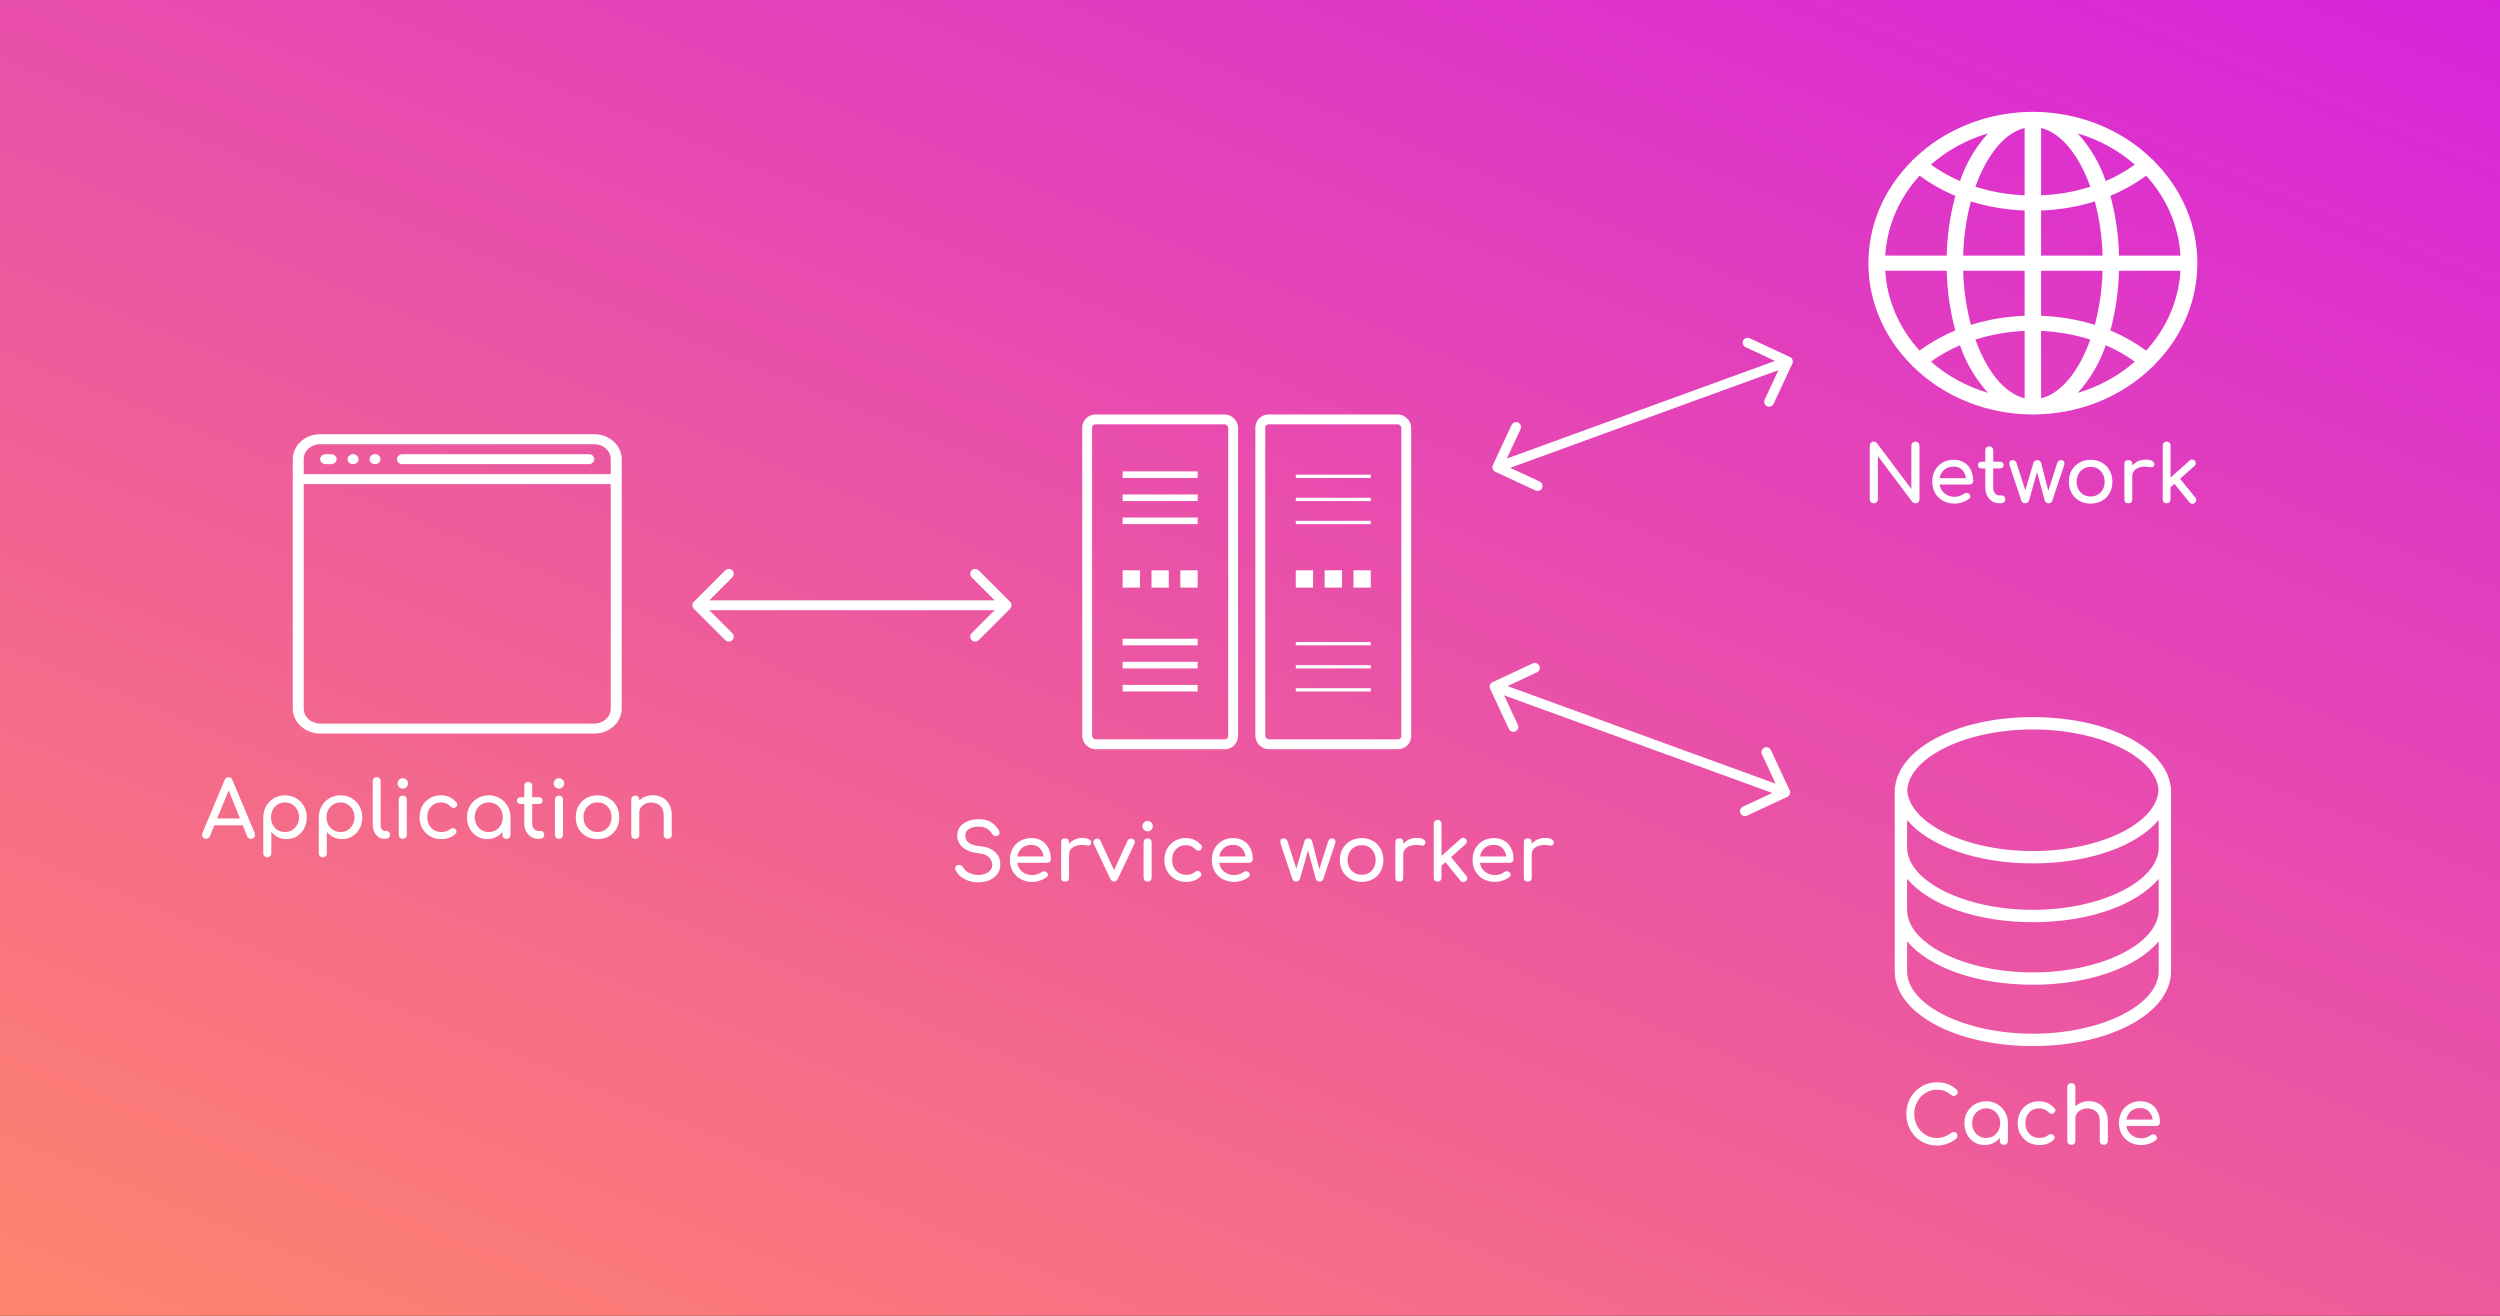 <?xml version="1.0" encoding="UTF-8"?> <svg xmlns="http://www.w3.org/2000/svg" width="760" height="400" viewBox="0 0 760 400" fill="none"><rect x="0" y="0" width="760" height="400" fill="#333333" stroke="none"/> <path d="M0 0H760V400H0V0Z" fill="url(#paint0_linear)"></path> <path d="M62.656 255C62.208 255 61.864 254.808 61.624 254.424C61.384 254.04 61.36 253.632 61.552 253.2L68.296 237.096C68.536 236.536 68.928 236.256 69.472 236.256C70.048 236.256 70.44 236.536 70.648 237.096L77.416 253.248C77.592 253.696 77.56 254.104 77.32 254.472C77.096 254.824 76.752 255 76.288 255C76.048 255 75.816 254.936 75.592 254.808C75.384 254.664 75.232 254.472 75.136 254.232L73.792 250.872H65.176L63.808 254.232C63.696 254.488 63.528 254.68 63.304 254.808C63.096 254.936 62.88 255 62.656 255ZM66.016 248.808H72.952L69.52 240.264L66.016 248.808ZM81.259 260.616C80.907 260.616 80.611 260.496 80.371 260.256C80.147 260.032 80.035 259.744 80.035 259.392V248.448C80.051 247.184 80.347 246.048 80.923 245.04C81.499 244.032 82.283 243.24 83.275 242.664C84.267 242.072 85.387 241.776 86.635 241.776C87.899 241.776 89.027 242.072 90.019 242.664C91.011 243.24 91.795 244.032 92.371 245.04C92.963 246.048 93.259 247.184 93.259 248.448C93.259 249.712 92.987 250.848 92.443 251.856C91.915 252.848 91.187 253.64 90.259 254.232C89.331 254.808 88.283 255.096 87.115 255.096C86.171 255.096 85.299 254.904 84.499 254.52C83.715 254.12 83.043 253.584 82.483 252.912V259.392C82.483 259.744 82.371 260.032 82.147 260.256C81.923 260.496 81.627 260.616 81.259 260.616ZM86.635 252.936C87.451 252.936 88.179 252.744 88.819 252.36C89.459 251.96 89.963 251.424 90.331 250.752C90.715 250.064 90.907 249.296 90.907 248.448C90.907 247.584 90.715 246.816 90.331 246.144C89.963 245.456 89.459 244.92 88.819 244.536C88.179 244.136 87.451 243.936 86.635 243.936C85.835 243.936 85.107 244.136 84.451 244.536C83.811 244.92 83.307 245.456 82.939 246.144C82.571 246.816 82.387 247.584 82.387 248.448C82.387 249.296 82.571 250.064 82.939 250.752C83.307 251.424 83.811 251.96 84.451 252.36C85.107 252.744 85.835 252.936 86.635 252.936ZM98.134 260.616C97.782 260.616 97.486 260.496 97.246 260.256C97.022 260.032 96.91 259.744 96.91 259.392V248.448C96.926 247.184 97.222 246.048 97.798 245.04C98.374 244.032 99.158 243.24 100.15 242.664C101.142 242.072 102.262 241.776 103.51 241.776C104.774 241.776 105.902 242.072 106.894 242.664C107.886 243.24 108.67 244.032 109.246 245.04C109.838 246.048 110.134 247.184 110.134 248.448C110.134 249.712 109.862 250.848 109.318 251.856C108.79 252.848 108.062 253.64 107.134 254.232C106.206 254.808 105.158 255.096 103.99 255.096C103.046 255.096 102.174 254.904 101.374 254.52C100.59 254.12 99.918 253.584 99.358 252.912V259.392C99.358 259.744 99.246 260.032 99.022 260.256C98.798 260.496 98.502 260.616 98.134 260.616ZM103.51 252.936C104.326 252.936 105.054 252.744 105.694 252.36C106.334 251.96 106.838 251.424 107.206 250.752C107.59 250.064 107.782 249.296 107.782 248.448C107.782 247.584 107.59 246.816 107.206 246.144C106.838 245.456 106.334 244.92 105.694 244.536C105.054 244.136 104.326 243.936 103.51 243.936C102.71 243.936 101.982 244.136 101.326 244.536C100.686 244.92 100.182 245.456 99.814 246.144C99.446 246.816 99.262 247.584 99.262 248.448C99.262 249.296 99.446 250.064 99.814 250.752C100.182 251.424 100.686 251.96 101.326 252.36C101.982 252.744 102.71 252.936 103.51 252.936ZM116.905 255C116.201 255 115.577 254.808 115.033 254.424C114.489 254.04 114.065 253.52 113.761 252.864C113.457 252.192 113.305 251.424 113.305 250.56V237.456C113.305 237.104 113.417 236.816 113.641 236.592C113.865 236.368 114.153 236.256 114.505 236.256C114.857 236.256 115.145 236.368 115.369 236.592C115.593 236.816 115.705 237.104 115.705 237.456V250.56C115.705 251.152 115.817 251.64 116.041 252.024C116.265 252.408 116.553 252.6 116.905 252.6H117.505C117.825 252.6 118.081 252.712 118.273 252.936C118.481 253.16 118.585 253.448 118.585 253.8C118.585 254.152 118.433 254.44 118.129 254.664C117.825 254.888 117.433 255 116.953 255H116.905ZM122.444 255C122.092 255 121.796 254.888 121.556 254.664C121.332 254.424 121.22 254.128 121.22 253.776V243.096C121.22 242.728 121.332 242.432 121.556 242.208C121.796 241.984 122.092 241.872 122.444 241.872C122.812 241.872 123.108 241.984 123.332 242.208C123.556 242.432 123.668 242.728 123.668 243.096V253.776C123.668 254.128 123.556 254.424 123.332 254.664C123.108 254.888 122.812 255 122.444 255ZM122.444 239.736C122.012 239.736 121.636 239.584 121.316 239.28C121.012 238.96 120.86 238.584 120.86 238.152C120.86 237.72 121.012 237.352 121.316 237.048C121.636 236.728 122.012 236.568 122.444 236.568C122.876 236.568 123.244 236.728 123.548 237.048C123.868 237.352 124.028 237.72 124.028 238.152C124.028 238.584 123.868 238.96 123.548 239.28C123.244 239.584 122.876 239.736 122.444 239.736ZM134.175 255.096C132.895 255.096 131.751 254.808 130.743 254.232C129.751 253.64 128.967 252.848 128.391 251.856C127.831 250.848 127.551 249.712 127.551 248.448C127.551 247.152 127.831 246 128.391 244.992C128.951 243.984 129.719 243.2 130.695 242.64C131.671 242.064 132.791 241.776 134.055 241.776C135.943 241.776 137.511 242.496 138.759 243.936C138.983 244.192 139.063 244.456 138.999 244.728C138.935 245 138.759 245.24 138.471 245.448C138.247 245.608 137.999 245.664 137.727 245.616C137.455 245.552 137.207 245.408 136.983 245.184C136.199 244.352 135.223 243.936 134.055 243.936C132.823 243.936 131.823 244.352 131.055 245.184C130.287 246 129.903 247.088 129.903 248.448C129.903 249.312 130.079 250.08 130.431 250.752C130.799 251.424 131.303 251.96 131.943 252.36C132.583 252.744 133.327 252.936 134.175 252.936C135.263 252.936 136.143 252.656 136.815 252.096C137.071 251.888 137.335 251.776 137.607 251.76C137.879 251.728 138.119 251.8 138.327 251.976C138.599 252.2 138.751 252.456 138.783 252.744C138.815 253.016 138.719 253.264 138.495 253.488C137.343 254.56 135.903 255.096 134.175 255.096ZM148.109 255.096C146.941 255.096 145.893 254.808 144.965 254.232C144.037 253.64 143.301 252.848 142.757 251.856C142.229 250.848 141.965 249.712 141.965 248.448C141.965 247.184 142.253 246.048 142.829 245.04C143.421 244.032 144.213 243.24 145.205 242.664C146.213 242.072 147.341 241.776 148.589 241.776C149.837 241.776 150.957 242.072 151.949 242.664C152.941 243.24 153.725 244.032 154.301 245.04C154.893 246.048 155.189 247.184 155.189 248.448V253.8C155.189 254.152 155.069 254.448 154.829 254.688C154.605 254.912 154.317 255.024 153.965 255.024C153.613 255.024 153.317 254.912 153.077 254.688C152.853 254.448 152.741 254.152 152.741 253.8V252.912C152.181 253.584 151.501 254.12 150.701 254.52C149.917 254.904 149.053 255.096 148.109 255.096ZM148.589 252.936C149.405 252.936 150.133 252.744 150.773 252.36C151.413 251.96 151.917 251.424 152.285 250.752C152.653 250.064 152.837 249.296 152.837 248.448C152.837 247.584 152.653 246.816 152.285 246.144C151.917 245.456 151.413 244.92 150.773 244.536C150.133 244.136 149.405 243.936 148.589 243.936C147.789 243.936 147.061 244.136 146.405 244.536C145.765 244.92 145.253 245.456 144.869 246.144C144.501 246.816 144.317 247.584 144.317 248.448C144.317 249.296 144.501 250.064 144.869 250.752C145.253 251.424 145.765 251.96 146.405 252.36C147.061 252.744 147.789 252.936 148.589 252.936ZM163.608 255C162.808 255 162.088 254.8 161.448 254.4C160.808 253.984 160.304 253.424 159.936 252.72C159.568 252.016 159.384 251.224 159.384 250.344V244.416H158.28C157.944 244.416 157.672 244.32 157.464 244.128C157.256 243.936 157.152 243.696 157.152 243.408C157.152 243.088 157.256 242.832 157.464 242.64C157.672 242.448 157.944 242.352 158.28 242.352H159.384V238.896C159.384 238.544 159.496 238.256 159.72 238.032C159.944 237.808 160.232 237.696 160.584 237.696C160.936 237.696 161.224 237.808 161.448 238.032C161.672 238.256 161.784 238.544 161.784 238.896V242.352H163.824C164.16 242.352 164.432 242.448 164.64 242.64C164.848 242.832 164.952 243.088 164.952 243.408C164.952 243.696 164.848 243.936 164.64 244.128C164.432 244.32 164.16 244.416 163.824 244.416H161.784V250.344C161.784 250.984 161.96 251.52 162.312 251.952C162.664 252.384 163.096 252.6 163.608 252.6H164.424C164.712 252.6 164.952 252.712 165.144 252.936C165.352 253.16 165.456 253.448 165.456 253.8C165.456 254.152 165.32 254.44 165.048 254.664C164.792 254.888 164.456 255 164.04 255H163.608ZM169.929 255C169.577 255 169.281 254.888 169.041 254.664C168.817 254.424 168.705 254.128 168.705 253.776V243.096C168.705 242.728 168.817 242.432 169.041 242.208C169.281 241.984 169.577 241.872 169.929 241.872C170.297 241.872 170.593 241.984 170.817 242.208C171.041 242.432 171.153 242.728 171.153 243.096V253.776C171.153 254.128 171.041 254.424 170.817 254.664C170.593 254.888 170.297 255 169.929 255ZM169.929 239.736C169.497 239.736 169.121 239.584 168.801 239.28C168.497 238.96 168.345 238.584 168.345 238.152C168.345 237.72 168.497 237.352 168.801 237.048C169.121 236.728 169.497 236.568 169.929 236.568C170.361 236.568 170.729 236.728 171.033 237.048C171.353 237.352 171.513 237.72 171.513 238.152C171.513 238.584 171.353 238.96 171.033 239.28C170.729 239.584 170.361 239.736 169.929 239.736ZM181.659 255.096C180.363 255.096 179.219 254.816 178.227 254.256C177.235 253.68 176.451 252.896 175.875 251.904C175.315 250.896 175.035 249.744 175.035 248.448C175.035 247.136 175.315 245.984 175.875 244.992C176.451 243.984 177.235 243.2 178.227 242.64C179.219 242.064 180.363 241.776 181.659 241.776C182.939 241.776 184.075 242.064 185.067 242.64C186.059 243.2 186.835 243.984 187.395 244.992C187.971 245.984 188.259 247.136 188.259 248.448C188.259 249.744 187.979 250.896 187.419 251.904C186.859 252.896 186.083 253.68 185.091 254.256C184.099 254.816 182.955 255.096 181.659 255.096ZM181.659 252.936C182.491 252.936 183.227 252.744 183.867 252.36C184.507 251.976 185.003 251.448 185.355 250.776C185.723 250.104 185.907 249.328 185.907 248.448C185.907 247.568 185.723 246.792 185.355 246.12C185.003 245.432 184.507 244.896 183.867 244.512C183.227 244.128 182.491 243.936 181.659 243.936C180.827 243.936 180.091 244.128 179.451 244.512C178.811 244.896 178.307 245.432 177.939 246.12C177.571 246.792 177.387 247.568 177.387 248.448C177.387 249.328 177.571 250.104 177.939 250.776C178.307 251.448 178.811 251.976 179.451 252.36C180.091 252.744 180.827 252.936 181.659 252.936ZM193.126 255.024C192.774 255.024 192.478 254.912 192.238 254.688C192.014 254.448 191.902 254.152 191.902 253.8V243.096C191.902 242.728 192.014 242.432 192.238 242.208C192.478 241.984 192.774 241.872 193.126 241.872C193.494 241.872 193.79 241.984 194.014 242.208C194.238 242.432 194.35 242.728 194.35 243.096V243.36C194.846 242.864 195.446 242.472 196.15 242.184C196.854 241.896 197.614 241.752 198.43 241.752C199.534 241.752 200.518 241.992 201.382 242.472C202.262 242.936 202.95 243.624 203.446 244.536C203.958 245.448 204.214 246.568 204.214 247.896V253.8C204.214 254.152 204.094 254.448 203.854 254.688C203.63 254.912 203.342 255.024 202.99 255.024C202.638 255.024 202.342 254.912 202.102 254.688C201.878 254.448 201.766 254.152 201.766 253.8V247.896C201.766 246.536 201.398 245.544 200.662 244.92C199.942 244.28 199.038 243.96 197.95 243.96C197.278 243.96 196.67 244.096 196.126 244.368C195.582 244.64 195.15 245.008 194.83 245.472C194.51 245.92 194.35 246.44 194.35 247.032V253.8C194.35 254.152 194.238 254.448 194.014 254.688C193.79 254.912 193.494 255.024 193.126 255.024Z" fill="white"></path> <path d="M297.352 268.24C296.328 268.24 295.352 268.08 294.424 267.76C293.496 267.44 292.688 266.992 292 266.416C291.312 265.84 290.808 265.176 290.488 264.424C290.328 264.088 290.328 263.776 290.488 263.488C290.664 263.2 290.952 263.016 291.352 262.936C291.64 262.872 291.92 262.92 292.192 263.08C292.48 263.224 292.696 263.448 292.84 263.752C293.032 264.152 293.344 264.52 293.776 264.856C294.224 265.192 294.76 265.464 295.384 265.672C296.008 265.88 296.664 265.984 297.352 265.984C298.12 265.984 298.824 265.864 299.464 265.624C300.12 265.384 300.648 265.04 301.048 264.592C301.448 264.128 301.648 263.56 301.648 262.888C301.648 262.04 301.312 261.28 300.64 260.608C299.984 259.936 298.896 259.52 297.376 259.36C295.392 259.168 293.832 258.584 292.696 257.608C291.56 256.632 290.992 255.424 290.992 253.984C290.992 252.928 291.288 252.032 291.88 251.296C292.472 250.56 293.272 250 294.28 249.616C295.304 249.232 296.44 249.04 297.688 249.04C299.144 249.04 300.336 249.336 301.264 249.928C302.192 250.52 302.96 251.304 303.568 252.28C303.792 252.632 303.88 252.968 303.832 253.288C303.8 253.592 303.648 253.832 303.376 254.008C303.072 254.2 302.744 254.24 302.392 254.128C302.04 254.016 301.776 253.808 301.6 253.504C301.2 252.816 300.68 252.28 300.04 251.896C299.416 251.512 298.608 251.312 297.616 251.296C296.432 251.28 295.44 251.504 294.64 251.968C293.84 252.416 293.44 253.112 293.44 254.056C293.44 254.536 293.56 255 293.8 255.448C294.056 255.88 294.512 256.256 295.168 256.576C295.84 256.896 296.8 257.12 298.048 257.248C299.952 257.44 301.432 258.024 302.488 259C303.56 259.96 304.096 261.232 304.096 262.816C304.096 263.728 303.904 264.52 303.52 265.192C303.152 265.864 302.648 266.432 302.008 266.896C301.384 267.344 300.664 267.68 299.848 267.904C299.048 268.128 298.216 268.24 297.352 268.24ZM313.851 268.096C312.523 268.096 311.339 267.816 310.299 267.256C309.275 266.68 308.467 265.896 307.875 264.904C307.299 263.896 307.011 262.744 307.011 261.448C307.011 260.136 307.283 258.984 307.827 257.992C308.387 256.984 309.155 256.2 310.131 255.64C311.107 255.064 312.227 254.776 313.491 254.776C314.739 254.776 315.811 255.056 316.707 255.616C317.603 256.16 318.283 256.92 318.747 257.896C319.227 258.856 319.467 259.968 319.467 261.232C319.467 261.536 319.363 261.792 319.155 262C318.947 262.192 318.683 262.288 318.363 262.288H309.243C309.419 263.392 309.923 264.296 310.755 265C311.603 265.688 312.635 266.032 313.851 266.032C314.347 266.032 314.851 265.944 315.363 265.768C315.891 265.576 316.315 265.36 316.635 265.12C316.875 264.944 317.131 264.856 317.403 264.856C317.691 264.84 317.939 264.92 318.147 265.096C318.419 265.336 318.563 265.6 318.579 265.888C318.595 266.176 318.467 266.424 318.195 266.632C317.651 267.064 316.971 267.416 316.155 267.688C315.355 267.96 314.587 268.096 313.851 268.096ZM313.491 256.84C312.307 256.84 311.355 257.168 310.635 257.824C309.915 258.48 309.459 259.328 309.267 260.368H317.259C317.115 259.344 316.723 258.504 316.083 257.848C315.443 257.176 314.579 256.84 313.491 256.84ZM323.79 268C322.99 268 322.59 267.6 322.59 266.8V256.072C322.59 255.272 322.99 254.872 323.79 254.872C324.59 254.872 324.99 255.272 324.99 256.072V256.528C325.47 255.968 326.054 255.528 326.742 255.208C327.446 254.888 328.206 254.728 329.022 254.728C329.982 254.728 330.694 254.888 331.158 255.208C331.638 255.512 331.822 255.88 331.71 256.312C331.63 256.648 331.47 256.872 331.23 256.984C330.99 257.08 330.71 257.096 330.39 257.032C329.366 256.824 328.446 256.808 327.63 256.984C326.814 257.16 326.166 257.488 325.686 257.968C325.222 258.448 324.99 259.056 324.99 259.792V266.8C324.99 267.6 324.59 268 323.79 268ZM338.702 267.976C338.206 267.976 337.822 267.712 337.55 267.184L332.462 256.456C332.334 256.184 332.318 255.92 332.414 255.664C332.526 255.392 332.734 255.184 333.038 255.04C333.31 254.896 333.582 254.872 333.854 254.968C334.142 255.064 334.358 255.248 334.502 255.52L338.678 264.52L342.806 255.52C342.95 255.248 343.166 255.064 343.454 254.968C343.758 254.872 344.062 254.896 344.366 255.04C344.654 255.168 344.846 255.368 344.942 255.64C345.038 255.912 345.022 256.184 344.894 256.456L339.806 267.184C339.566 267.712 339.198 267.976 338.702 267.976ZM348.874 268C348.522 268 348.226 267.888 347.986 267.664C347.762 267.424 347.65 267.128 347.65 266.776V256.096C347.65 255.728 347.762 255.432 347.986 255.208C348.226 254.984 348.522 254.872 348.874 254.872C349.242 254.872 349.538 254.984 349.762 255.208C349.986 255.432 350.098 255.728 350.098 256.096V266.776C350.098 267.128 349.986 267.424 349.762 267.664C349.538 267.888 349.242 268 348.874 268ZM348.874 252.736C348.442 252.736 348.066 252.584 347.746 252.28C347.442 251.96 347.29 251.584 347.29 251.152C347.29 250.72 347.442 250.352 347.746 250.048C348.066 249.728 348.442 249.568 348.874 249.568C349.306 249.568 349.674 249.728 349.978 250.048C350.298 250.352 350.458 250.72 350.458 251.152C350.458 251.584 350.298 251.96 349.978 252.28C349.674 252.584 349.306 252.736 348.874 252.736ZM360.604 268.096C359.324 268.096 358.18 267.808 357.172 267.232C356.18 266.64 355.396 265.848 354.82 264.856C354.26 263.848 353.98 262.712 353.98 261.448C353.98 260.152 354.26 259 354.82 257.992C355.38 256.984 356.148 256.2 357.124 255.64C358.1 255.064 359.22 254.776 360.484 254.776C362.372 254.776 363.94 255.496 365.188 256.936C365.412 257.192 365.492 257.456 365.428 257.728C365.364 258 365.188 258.24 364.9 258.448C364.676 258.608 364.428 258.664 364.156 258.616C363.884 258.552 363.636 258.408 363.412 258.184C362.628 257.352 361.652 256.936 360.484 256.936C359.252 256.936 358.252 257.352 357.484 258.184C356.716 259 356.332 260.088 356.332 261.448C356.332 262.312 356.508 263.08 356.86 263.752C357.228 264.424 357.732 264.96 358.372 265.36C359.012 265.744 359.756 265.936 360.604 265.936C361.692 265.936 362.572 265.656 363.244 265.096C363.5 264.888 363.764 264.776 364.036 264.76C364.308 264.728 364.548 264.8 364.756 264.976C365.028 265.2 365.18 265.456 365.212 265.744C365.244 266.016 365.148 266.264 364.924 266.488C363.772 267.56 362.332 268.096 360.604 268.096ZM375.234 268.096C373.906 268.096 372.722 267.816 371.682 267.256C370.658 266.68 369.85 265.896 369.258 264.904C368.682 263.896 368.394 262.744 368.394 261.448C368.394 260.136 368.666 258.984 369.21 257.992C369.77 256.984 370.538 256.2 371.514 255.64C372.49 255.064 373.61 254.776 374.874 254.776C376.122 254.776 377.194 255.056 378.09 255.616C378.986 256.16 379.666 256.92 380.13 257.896C380.61 258.856 380.85 259.968 380.85 261.232C380.85 261.536 380.746 261.792 380.538 262C380.33 262.192 380.066 262.288 379.746 262.288H370.626C370.802 263.392 371.306 264.296 372.138 265C372.986 265.688 374.018 266.032 375.234 266.032C375.73 266.032 376.234 265.944 376.746 265.768C377.274 265.576 377.698 265.36 378.018 265.12C378.258 264.944 378.514 264.856 378.786 264.856C379.074 264.84 379.322 264.92 379.53 265.096C379.802 265.336 379.946 265.6 379.962 265.888C379.978 266.176 379.85 266.424 379.578 266.632C379.034 267.064 378.354 267.416 377.538 267.688C376.738 267.96 375.97 268.096 375.234 268.096ZM374.874 256.84C373.69 256.84 372.738 257.168 372.018 257.824C371.298 258.48 370.842 259.328 370.65 260.368H378.642C378.498 259.344 378.106 258.504 377.466 257.848C376.826 257.176 375.962 256.84 374.874 256.84ZM394.028 268C393.772 268 393.532 267.928 393.308 267.784C393.1 267.624 392.956 267.432 392.876 267.208L389.324 256.552C389.196 256.056 389.196 255.656 389.324 255.352C389.468 255.032 389.772 254.872 390.236 254.872C390.54 254.872 390.788 254.96 390.98 255.136C391.188 255.296 391.356 255.576 391.484 255.976L394.076 264.064L396.524 255.784C396.604 255.512 396.74 255.296 396.932 255.136C397.124 254.96 397.388 254.872 397.724 254.872C398.044 254.872 398.3 254.96 398.492 255.136C398.7 255.296 398.836 255.512 398.9 255.784L401.06 264.232L403.7 255.976C403.924 255.24 404.34 254.872 404.948 254.872C405.396 254.872 405.7 255.032 405.86 255.352C406.02 255.656 406.012 256.056 405.836 256.552L402.284 267.208C402.22 267.432 402.084 267.624 401.876 267.784C401.668 267.928 401.428 268 401.156 268C400.9 268 400.66 267.928 400.436 267.784C400.212 267.624 400.068 267.432 400.004 267.208L397.652 258.496L395.18 267.208C395.116 267.432 394.972 267.624 394.748 267.784C394.54 267.928 394.3 268 394.028 268ZM413.948 268.096C412.652 268.096 411.508 267.816 410.516 267.256C409.524 266.68 408.74 265.896 408.164 264.904C407.604 263.896 407.324 262.744 407.324 261.448C407.324 260.136 407.604 258.984 408.164 257.992C408.74 256.984 409.524 256.2 410.516 255.64C411.508 255.064 412.652 254.776 413.948 254.776C415.228 254.776 416.364 255.064 417.356 255.64C418.348 256.2 419.124 256.984 419.684 257.992C420.26 258.984 420.548 260.136 420.548 261.448C420.548 262.744 420.268 263.896 419.708 264.904C419.148 265.896 418.372 266.68 417.38 267.256C416.388 267.816 415.244 268.096 413.948 268.096ZM413.948 265.936C414.78 265.936 415.516 265.744 416.156 265.36C416.796 264.976 417.292 264.448 417.644 263.776C418.012 263.104 418.196 262.328 418.196 261.448C418.196 260.568 418.012 259.792 417.644 259.12C417.292 258.432 416.796 257.896 416.156 257.512C415.516 257.128 414.78 256.936 413.948 256.936C413.116 256.936 412.38 257.128 411.74 257.512C411.1 257.896 410.596 258.432 410.228 259.12C409.86 259.792 409.676 260.568 409.676 261.448C409.676 262.328 409.86 263.104 410.228 263.776C410.596 264.448 411.1 264.976 411.74 265.36C412.38 265.744 413.116 265.936 413.948 265.936ZM425.391 268C424.591 268 424.191 267.6 424.191 266.8V256.072C424.191 255.272 424.591 254.872 425.391 254.872C426.191 254.872 426.591 255.272 426.591 256.072V256.528C427.071 255.968 427.655 255.528 428.343 255.208C429.047 254.888 429.807 254.728 430.623 254.728C431.583 254.728 432.295 254.888 432.759 255.208C433.239 255.512 433.423 255.88 433.311 256.312C433.231 256.648 433.071 256.872 432.831 256.984C432.591 257.08 432.311 257.096 431.991 257.032C430.967 256.824 430.047 256.808 429.231 256.984C428.415 257.16 427.767 257.488 427.287 257.968C426.823 258.448 426.591 259.056 426.591 259.792V266.8C426.591 267.6 426.191 268 425.391 268ZM437.039 268C436.687 268 436.399 267.896 436.175 267.688C435.967 267.464 435.863 267.176 435.863 266.824V250.432C435.863 250.08 435.967 249.8 436.175 249.592C436.399 249.368 436.687 249.256 437.039 249.256C437.391 249.256 437.671 249.368 437.879 249.592C438.103 249.8 438.215 250.08 438.215 250.432V260.2L444.047 254.992C444.287 254.768 444.551 254.664 444.839 254.68C445.143 254.696 445.399 254.824 445.607 255.064C445.831 255.304 445.935 255.568 445.919 255.856C445.903 256.144 445.775 256.4 445.535 256.624L441.119 260.56L445.775 266.272C445.983 266.528 446.071 266.808 446.039 267.112C446.023 267.4 445.879 267.656 445.607 267.88C445.351 268.088 445.063 268.176 444.743 268.144C444.439 268.128 444.183 267.992 443.975 267.736L439.415 262.096L438.215 263.152V266.824C438.215 267.176 438.103 267.464 437.879 267.688C437.671 267.896 437.391 268 437.039 268ZM454.5 268.096C453.172 268.096 451.988 267.816 450.948 267.256C449.924 266.68 449.116 265.896 448.524 264.904C447.948 263.896 447.66 262.744 447.66 261.448C447.66 260.136 447.932 258.984 448.476 257.992C449.036 256.984 449.804 256.2 450.78 255.64C451.756 255.064 452.876 254.776 454.14 254.776C455.388 254.776 456.46 255.056 457.356 255.616C458.252 256.16 458.932 256.92 459.396 257.896C459.876 258.856 460.116 259.968 460.116 261.232C460.116 261.536 460.012 261.792 459.804 262C459.596 262.192 459.332 262.288 459.012 262.288H449.892C450.068 263.392 450.572 264.296 451.404 265C452.252 265.688 453.284 266.032 454.5 266.032C454.996 266.032 455.5 265.944 456.012 265.768C456.54 265.576 456.964 265.36 457.284 265.12C457.524 264.944 457.78 264.856 458.052 264.856C458.34 264.84 458.588 264.92 458.796 265.096C459.068 265.336 459.212 265.6 459.228 265.888C459.244 266.176 459.116 266.424 458.844 266.632C458.3 267.064 457.62 267.416 456.804 267.688C456.004 267.96 455.236 268.096 454.5 268.096ZM454.14 256.84C452.956 256.84 452.004 257.168 451.284 257.824C450.564 258.48 450.108 259.328 449.916 260.368H457.908C457.764 259.344 457.372 258.504 456.732 257.848C456.092 257.176 455.228 256.84 454.14 256.84ZM464.438 268C463.638 268 463.238 267.6 463.238 266.8V256.072C463.238 255.272 463.638 254.872 464.438 254.872C465.238 254.872 465.638 255.272 465.638 256.072V256.528C466.118 255.968 466.702 255.528 467.39 255.208C468.094 254.888 468.854 254.728 469.67 254.728C470.63 254.728 471.342 254.888 471.806 255.208C472.286 255.512 472.47 255.88 472.358 256.312C472.278 256.648 472.118 256.872 471.878 256.984C471.638 257.08 471.358 257.096 471.038 257.032C470.014 256.824 469.094 256.808 468.278 256.984C467.462 257.16 466.814 257.488 466.334 257.968C465.87 258.448 465.638 259.056 465.638 259.792V266.8C465.638 267.6 465.238 268 464.438 268Z" fill="white"></path> <path d="M569.624 153C569.272 153 568.976 152.88 568.736 152.64C568.512 152.4 568.4 152.104 568.4 151.752V135.504C568.4 135.136 568.512 134.84 568.736 134.616C568.976 134.376 569.272 134.256 569.624 134.256C570.008 134.256 570.328 134.408 570.584 134.712L581.048 148.632V135.504C581.048 135.136 581.168 134.84 581.408 134.616C581.648 134.376 581.944 134.256 582.296 134.256C582.664 134.256 582.96 134.376 583.184 134.616C583.408 134.84 583.52 135.136 583.52 135.504V151.752C583.52 152.104 583.408 152.4 583.184 152.64C582.96 152.88 582.664 153 582.296 153C582.136 153 581.96 152.968 581.768 152.904C581.592 152.824 581.448 152.712 581.336 152.568L570.872 138.648V151.752C570.872 152.104 570.752 152.4 570.512 152.64C570.288 152.88 569.992 153 569.624 153ZM594.25 153.096C592.922 153.096 591.738 152.816 590.698 152.256C589.674 151.68 588.866 150.896 588.274 149.904C587.698 148.896 587.41 147.744 587.41 146.448C587.41 145.136 587.682 143.984 588.226 142.992C588.786 141.984 589.554 141.2 590.53 140.64C591.506 140.064 592.626 139.776 593.89 139.776C595.138 139.776 596.21 140.056 597.106 140.616C598.002 141.16 598.682 141.92 599.146 142.896C599.626 143.856 599.866 144.968 599.866 146.232C599.866 146.536 599.762 146.792 599.554 147C599.346 147.192 599.082 147.288 598.762 147.288H589.642C589.818 148.392 590.322 149.296 591.154 150C592.002 150.688 593.034 151.032 594.25 151.032C594.746 151.032 595.25 150.944 595.762 150.768C596.29 150.576 596.714 150.36 597.034 150.12C597.274 149.944 597.53 149.856 597.802 149.856C598.09 149.84 598.338 149.92 598.546 150.096C598.818 150.336 598.962 150.6 598.978 150.888C598.994 151.176 598.866 151.424 598.594 151.632C598.05 152.064 597.37 152.416 596.554 152.688C595.754 152.96 594.986 153.096 594.25 153.096ZM593.89 141.84C592.706 141.84 591.754 142.168 591.034 142.824C590.314 143.48 589.858 144.328 589.666 145.368H597.658C597.514 144.344 597.122 143.504 596.482 142.848C595.842 142.176 594.978 141.84 593.89 141.84ZM607.764 153C606.964 153 606.244 152.8 605.604 152.4C604.964 151.984 604.46 151.424 604.092 150.72C603.724 150.016 603.54 149.224 603.54 148.344V142.416H602.436C602.1 142.416 601.828 142.32 601.62 142.128C601.412 141.936 601.308 141.696 601.308 141.408C601.308 141.088 601.412 140.832 601.62 140.64C601.828 140.448 602.1 140.352 602.436 140.352H603.54V136.896C603.54 136.544 603.652 136.256 603.876 136.032C604.1 135.808 604.388 135.696 604.74 135.696C605.092 135.696 605.38 135.808 605.604 136.032C605.828 136.256 605.94 136.544 605.94 136.896V140.352H607.98C608.316 140.352 608.588 140.448 608.796 140.64C609.004 140.832 609.108 141.088 609.108 141.408C609.108 141.696 609.004 141.936 608.796 142.128C608.588 142.32 608.316 142.416 607.98 142.416H605.94V148.344C605.94 148.984 606.116 149.52 606.468 149.952C606.82 150.384 607.252 150.6 607.764 150.6H608.58C608.868 150.6 609.108 150.712 609.3 150.936C609.508 151.16 609.612 151.448 609.612 151.8C609.612 152.152 609.476 152.44 609.204 152.664C608.948 152.888 608.612 153 608.196 153H607.764ZM615.645 153C615.389 153 615.149 152.928 614.925 152.784C614.717 152.624 614.573 152.432 614.493 152.208L610.941 141.552C610.813 141.056 610.813 140.656 610.941 140.352C611.085 140.032 611.389 139.872 611.853 139.872C612.157 139.872 612.405 139.96 612.597 140.136C612.805 140.296 612.973 140.576 613.101 140.976L615.693 149.064L618.141 140.784C618.221 140.512 618.357 140.296 618.549 140.136C618.741 139.96 619.005 139.872 619.341 139.872C619.661 139.872 619.917 139.96 620.109 140.136C620.317 140.296 620.453 140.512 620.517 140.784L622.677 149.232L625.317 140.976C625.541 140.24 625.957 139.872 626.565 139.872C627.013 139.872 627.317 140.032 627.477 140.352C627.637 140.656 627.629 141.056 627.453 141.552L623.901 152.208C623.837 152.432 623.701 152.624 623.493 152.784C623.285 152.928 623.045 153 622.773 153C622.517 153 622.277 152.928 622.053 152.784C621.829 152.624 621.685 152.432 621.621 152.208L619.269 143.496L616.797 152.208C616.733 152.432 616.589 152.624 616.365 152.784C616.157 152.928 615.917 153 615.645 153ZM635.565 153.096C634.269 153.096 633.125 152.816 632.133 152.256C631.141 151.68 630.357 150.896 629.781 149.904C629.221 148.896 628.941 147.744 628.941 146.448C628.941 145.136 629.221 143.984 629.781 142.992C630.357 141.984 631.141 141.2 632.133 140.64C633.125 140.064 634.269 139.776 635.565 139.776C636.845 139.776 637.981 140.064 638.973 140.64C639.965 141.2 640.741 141.984 641.301 142.992C641.877 143.984 642.165 145.136 642.165 146.448C642.165 147.744 641.885 148.896 641.325 149.904C640.765 150.896 639.989 151.68 638.997 152.256C638.005 152.816 636.861 153.096 635.565 153.096ZM635.565 150.936C636.397 150.936 637.133 150.744 637.773 150.36C638.413 149.976 638.909 149.448 639.261 148.776C639.629 148.104 639.813 147.328 639.813 146.448C639.813 145.568 639.629 144.792 639.261 144.12C638.909 143.432 638.413 142.896 637.773 142.512C637.133 142.128 636.397 141.936 635.565 141.936C634.733 141.936 633.997 142.128 633.357 142.512C632.717 142.896 632.213 143.432 631.845 144.12C631.477 144.792 631.293 145.568 631.293 146.448C631.293 147.328 631.477 148.104 631.845 148.776C632.213 149.448 632.717 149.976 633.357 150.36C633.997 150.744 634.733 150.936 635.565 150.936ZM647.008 153C646.208 153 645.808 152.6 645.808 151.8V141.072C645.808 140.272 646.208 139.872 647.008 139.872C647.808 139.872 648.208 140.272 648.208 141.072V141.528C648.688 140.968 649.272 140.528 649.96 140.208C650.664 139.888 651.424 139.728 652.24 139.728C653.2 139.728 653.912 139.888 654.376 140.208C654.856 140.512 655.04 140.88 654.928 141.312C654.848 141.648 654.688 141.872 654.448 141.984C654.208 142.08 653.928 142.096 653.608 142.032C652.584 141.824 651.664 141.808 650.848 141.984C650.032 142.16 649.384 142.488 648.904 142.968C648.44 143.448 648.208 144.056 648.208 144.792V151.8C648.208 152.6 647.808 153 647.008 153ZM658.656 153C658.304 153 658.016 152.896 657.792 152.688C657.584 152.464 657.48 152.176 657.48 151.824V135.432C657.48 135.08 657.584 134.8 657.792 134.592C658.016 134.368 658.304 134.256 658.656 134.256C659.008 134.256 659.288 134.368 659.496 134.592C659.72 134.8 659.832 135.08 659.832 135.432V145.2L665.664 139.992C665.904 139.768 666.168 139.664 666.456 139.68C666.76 139.696 667.016 139.824 667.224 140.064C667.448 140.304 667.552 140.568 667.536 140.856C667.52 141.144 667.392 141.4 667.152 141.624L662.736 145.56L667.392 151.272C667.6 151.528 667.688 151.808 667.656 152.112C667.64 152.4 667.496 152.656 667.224 152.88C666.968 153.088 666.68 153.176 666.36 153.144C666.056 153.128 665.8 152.992 665.592 152.736L661.032 147.096L659.832 148.152V151.824C659.832 152.176 659.72 152.464 659.496 152.688C659.288 152.896 659.008 153 658.656 153Z" fill="white"></path> <path d="M588.8 348.24C587.504 348.24 586.288 348 585.152 347.52C584.032 347.024 583.048 346.344 582.2 345.48C581.368 344.6 580.712 343.576 580.232 342.408C579.768 341.24 579.536 339.976 579.536 338.616C579.536 337.272 579.768 336.024 580.232 334.872C580.712 333.704 581.368 332.688 582.2 331.824C583.048 330.944 584.032 330.256 585.152 329.76C586.272 329.264 587.488 329.016 588.8 329.016C590.032 329.016 591.088 329.176 591.968 329.496C592.864 329.816 593.76 330.344 594.656 331.08C594.848 331.24 594.976 331.392 595.04 331.536C595.104 331.68 595.136 331.856 595.136 332.064C595.136 332.368 595.024 332.624 594.8 332.832C594.592 333.024 594.336 333.136 594.032 333.168C593.728 333.184 593.432 333.08 593.144 332.856C592.552 332.344 591.936 331.952 591.296 331.68C590.672 331.408 589.84 331.272 588.8 331.272C587.856 331.272 586.968 331.464 586.136 331.848C585.304 332.232 584.568 332.76 583.928 333.432C583.304 334.104 582.816 334.888 582.464 335.784C582.112 336.664 581.936 337.608 581.936 338.616C581.936 339.64 582.112 340.6 582.464 341.496C582.816 342.376 583.304 343.152 583.928 343.824C584.568 344.496 585.304 345.024 586.136 345.408C586.968 345.776 587.856 345.96 588.8 345.96C589.616 345.96 590.384 345.824 591.104 345.552C591.84 345.264 592.544 344.872 593.216 344.376C593.504 344.168 593.784 344.08 594.056 344.112C594.344 344.128 594.584 344.24 594.776 344.448C594.968 344.64 595.064 344.912 595.064 345.264C595.064 345.6 594.936 345.896 594.68 346.152C592.952 347.544 590.992 348.24 588.8 348.24ZM603.327 348.096C602.159 348.096 601.111 347.808 600.183 347.232C599.255 346.64 598.519 345.848 597.975 344.856C597.447 343.848 597.183 342.712 597.183 341.448C597.183 340.184 597.471 339.048 598.047 338.04C598.639 337.032 599.431 336.24 600.423 335.664C601.431 335.072 602.559 334.776 603.807 334.776C605.055 334.776 606.175 335.072 607.167 335.664C608.159 336.24 608.943 337.032 609.519 338.04C610.111 339.048 610.407 340.184 610.407 341.448V346.8C610.407 347.152 610.287 347.448 610.047 347.688C609.823 347.912 609.535 348.024 609.183 348.024C608.831 348.024 608.535 347.912 608.295 347.688C608.071 347.448 607.959 347.152 607.959 346.8V345.912C607.399 346.584 606.719 347.12 605.919 347.52C605.135 347.904 604.271 348.096 603.327 348.096ZM603.807 345.936C604.623 345.936 605.351 345.744 605.991 345.36C606.631 344.96 607.135 344.424 607.503 343.752C607.871 343.064 608.055 342.296 608.055 341.448C608.055 340.584 607.871 339.816 607.503 339.144C607.135 338.456 606.631 337.92 605.991 337.536C605.351 337.136 604.623 336.936 603.807 336.936C603.007 336.936 602.279 337.136 601.623 337.536C600.983 337.92 600.471 338.456 600.087 339.144C599.719 339.816 599.535 340.584 599.535 341.448C599.535 342.296 599.719 343.064 600.087 343.752C600.471 344.424 600.983 344.96 601.623 345.36C602.279 345.744 603.007 345.936 603.807 345.936ZM620.003 348.096C618.723 348.096 617.579 347.808 616.571 347.232C615.579 346.64 614.795 345.848 614.219 344.856C613.659 343.848 613.379 342.712 613.379 341.448C613.379 340.152 613.659 339 614.219 337.992C614.779 336.984 615.547 336.2 616.523 335.64C617.499 335.064 618.619 334.776 619.883 334.776C621.771 334.776 623.339 335.496 624.587 336.936C624.811 337.192 624.891 337.456 624.827 337.728C624.763 338 624.587 338.24 624.299 338.448C624.075 338.608 623.827 338.664 623.555 338.616C623.283 338.552 623.035 338.408 622.811 338.184C622.027 337.352 621.051 336.936 619.883 336.936C618.651 336.936 617.651 337.352 616.883 338.184C616.115 339 615.731 340.088 615.731 341.448C615.731 342.312 615.907 343.08 616.259 343.752C616.627 344.424 617.131 344.96 617.771 345.36C618.411 345.744 619.155 345.936 620.003 345.936C621.091 345.936 621.971 345.656 622.643 345.096C622.899 344.888 623.163 344.776 623.435 344.76C623.707 344.728 623.947 344.8 624.155 344.976C624.427 345.2 624.579 345.456 624.611 345.744C624.643 346.016 624.547 346.264 624.323 346.488C623.171 347.56 621.731 348.096 620.003 348.096ZM629.689 348.024C629.337 348.024 629.041 347.912 628.801 347.688C628.577 347.448 628.465 347.152 628.465 346.8V336.096C628.465 335.728 628.577 335.432 628.801 335.208C629.041 334.984 629.337 334.872 629.689 334.872C630.057 334.872 630.353 334.984 630.577 335.208C630.801 335.432 630.913 335.728 630.913 336.096V336.36C631.409 335.864 632.009 335.472 632.713 335.184C633.417 334.896 634.177 334.752 634.993 334.752C636.097 334.752 637.081 334.992 637.945 335.472C638.825 335.936 639.513 336.624 640.009 337.536C640.521 338.448 640.777 339.568 640.777 340.896V346.8C640.777 347.152 640.657 347.448 640.417 347.688C640.193 347.912 639.905 348.024 639.553 348.024C639.201 348.024 638.905 347.912 638.665 347.688C638.441 347.448 638.329 347.152 638.329 346.8V340.896C638.329 339.536 637.961 338.544 637.225 337.92C636.505 337.28 635.601 336.96 634.513 336.96C633.841 336.96 633.233 337.096 632.689 337.368C632.145 337.64 631.713 338.008 631.393 338.472C631.073 338.92 630.913 339.44 630.913 340.032V346.8C630.913 347.152 630.801 347.448 630.577 347.688C630.353 347.912 630.057 348.024 629.689 348.024ZM629.689 343.224C629.337 343.224 629.041 343.112 628.801 342.888C628.577 342.648 628.465 342.352 628.465 342V330.48C628.465 330.112 628.577 329.816 628.801 329.592C629.041 329.368 629.337 329.256 629.689 329.256C630.057 329.256 630.353 329.368 630.577 329.592C630.801 329.816 630.913 330.112 630.913 330.48V342C630.913 342.352 630.801 342.648 630.577 342.888C630.353 343.112 630.057 343.224 629.689 343.224ZM651.016 348.096C649.688 348.096 648.504 347.816 647.464 347.256C646.44 346.68 645.632 345.896 645.04 344.904C644.464 343.896 644.176 342.744 644.176 341.448C644.176 340.136 644.448 338.984 644.992 337.992C645.552 336.984 646.32 336.2 647.296 335.64C648.272 335.064 649.392 334.776 650.656 334.776C651.904 334.776 652.976 335.056 653.872 335.616C654.768 336.16 655.448 336.92 655.911 337.896C656.392 338.856 656.632 339.968 656.632 341.232C656.632 341.536 656.528 341.792 656.32 342C656.112 342.192 655.848 342.288 655.528 342.288H646.408C646.584 343.392 647.088 344.296 647.92 345C648.768 345.688 649.8 346.032 651.016 346.032C651.512 346.032 652.016 345.944 652.528 345.768C653.056 345.576 653.48 345.36 653.8 345.12C654.04 344.944 654.296 344.856 654.568 344.856C654.856 344.84 655.104 344.92 655.312 345.096C655.584 345.336 655.728 345.6 655.744 345.888C655.76 346.176 655.632 346.424 655.359 346.632C654.816 347.064 654.136 347.416 653.32 347.688C652.52 347.96 651.752 348.096 651.016 348.096ZM650.656 336.84C649.472 336.84 648.52 337.168 647.8 337.824C647.08 338.48 646.624 339.328 646.432 340.368H654.424C654.28 339.344 653.888 338.504 653.248 337.848C652.608 337.176 651.744 336.84 650.656 336.84Z" fill="white"></path> <path d="M581.372 111.325C581.486 111.422 581.61 111.507 581.742 111.581C591.153 120.786 604.279 126.004 618.015 126C631.75 125.996 644.873 120.77 654.277 111.56C654.401 111.493 654.519 111.416 654.627 111.33C654.709 111.224 654.781 111.112 654.842 110.994C672.386 93.485 672.386 66.519 654.842 49.011L654.832 49.006C654.771 48.889 654.699 48.776 654.617 48.67C654.503 48.573 654.379 48.486 654.245 48.413C644.839 39.215 631.721 34 617.995 34C604.269 34 591.151 39.215 581.745 48.413C581.611 48.486 581.487 48.573 581.373 48.67C581.291 48.776 581.219 48.889 581.158 49.006C563.614 66.515 563.614 93.481 581.158 110.99C581.218 111.107 581.29 111.219 581.372 111.325ZM631.627 119.438C635.47 115.168 638.363 110.244 640.14 104.947V104.94C643.28 106.294 646.243 107.971 648.972 109.941C644.047 114.274 638.116 117.521 631.627 119.438ZM652.422 106.599C649.095 104.143 645.445 102.084 641.557 100.469C643.165 94.521 644.043 88.426 644.175 82.298H662.862C662.343 91.226 658.678 99.756 652.422 106.599ZM662.862 77.698H644.175C644.043 71.57 643.165 65.475 641.557 59.527C645.444 57.914 649.095 55.856 652.422 53.402C658.677 60.243 662.341 68.771 662.862 77.698ZM648.972 50.048C646.244 52.017 643.281 53.695 640.14 55.048C638.364 49.749 635.471 44.823 631.627 40.551C638.116 42.468 644.047 45.715 648.972 50.048ZM620.49 38.918C626.617 40.394 632.037 47.173 635.452 56.769C630.628 58.3 625.588 59.182 620.49 59.389V38.918ZM620.49 63.992C626.052 63.8 631.556 62.87 636.83 61.231C638.248 66.627 639.035 72.148 639.177 77.698H620.49V63.992ZM620.49 82.298H639.177C639.035 87.847 638.248 93.365 636.83 98.76C631.556 97.123 626.052 96.195 620.49 96.004V82.298ZM620.49 100.607C625.588 100.815 630.628 101.698 635.452 103.229C632.037 112.825 626.617 119.604 620.49 121.08V100.607ZM587.007 109.934C589.737 107.97 592.7 106.297 595.84 104.947V104.94C597.617 110.238 600.509 115.161 604.352 119.431C597.864 117.515 591.933 114.267 587.007 109.934ZM615.49 121.078C609.362 119.602 603.942 112.823 600.527 103.227C605.352 101.696 610.391 100.814 615.49 100.607V121.078ZM615.49 96.004C609.927 96.196 604.424 97.126 599.15 98.765C597.732 93.368 596.945 87.848 596.802 82.298H615.49V96.004ZM615.49 77.698H596.802C596.945 72.149 597.732 66.631 599.15 61.236C604.424 62.873 609.927 63.801 615.49 63.992V77.698ZM615.49 38.915V59.389C610.391 59.181 605.352 58.298 600.527 56.767C603.942 47.171 609.362 40.392 615.49 38.915ZM604.352 40.544C600.508 44.818 597.615 49.746 595.84 55.048V55.041C592.699 53.688 589.736 52.011 587.007 50.041C591.933 45.708 597.864 42.461 604.352 40.544ZM583.557 53.397C586.884 55.852 590.535 57.912 594.422 59.527C592.814 65.475 591.936 71.57 591.805 77.698H573.117C573.637 68.769 577.302 60.239 583.557 53.397ZM591.805 82.298C591.937 88.426 592.815 94.521 594.422 100.469C590.535 102.082 586.884 104.14 583.557 106.594C577.302 99.753 573.638 91.225 573.117 82.298H591.805V82.298Z" fill="white"></path> <g clip-path="url(#clip0)"> <path d="M180.667 132H97.333C92.733 132.005 89.005 135.397 89 139.583V215.417C89.005 219.603 92.733 222.995 97.333 223H180.667C185.267 222.995 188.995 219.603 189 215.417V139.583C188.995 135.397 185.267 132.005 180.667 132ZM185.667 215.417C185.667 217.929 183.428 219.967 180.667 219.967H97.333C94.572 219.967 92.333 217.93 92.333 215.417V147.167H185.667V215.417H185.667ZM185.667 144.133H92.333V139.583C92.333 137.071 94.572 135.033 97.333 135.033H180.667C183.428 135.033 185.667 137.071 185.667 139.583V144.133H185.667Z" fill="white"></path> <path d="M100.667 138.067H99.001C98.08 138.067 97.334 138.746 97.334 139.583C97.334 140.421 98.08 141.1 99.001 141.1H100.667C101.588 141.1 102.334 140.421 102.334 139.583C102.334 138.746 101.588 138.067 100.667 138.067Z" fill="white"></path> <path d="M107.966 138.188C107.564 138.021 107.102 138.021 106.699 138.188C106.497 138.265 106.312 138.373 106.149 138.506C105.505 139.104 105.505 140.062 106.149 140.66C106.312 140.794 106.497 140.902 106.699 140.979C107.103 141.14 107.563 141.14 107.966 140.979C108.168 140.902 108.354 140.794 108.516 140.66C109.161 140.062 109.161 139.104 108.516 138.506C108.354 138.373 108.168 138.265 107.966 138.188Z" fill="white"></path> <path d="M114.64 138.174C114.015 137.938 113.294 138.069 112.817 138.507C112.67 138.654 112.552 138.823 112.467 139.007C112.29 139.374 112.29 139.792 112.467 140.16C112.552 140.343 112.67 140.513 112.817 140.66C113.475 141.247 114.527 141.247 115.184 140.66C115.331 140.513 115.449 140.343 115.534 140.16C115.627 139.98 115.673 139.782 115.667 139.583C115.672 138.967 115.265 138.41 114.64 138.174Z" fill="white"></path> <path d="M178.999 138.067H122.333C121.412 138.067 120.666 138.746 120.666 139.583C120.666 140.421 121.412 141.1 122.333 141.1H178.999C179.92 141.1 180.666 140.421 180.666 139.583C180.666 138.746 179.92 138.067 178.999 138.067Z" fill="white"></path> </g> <g clip-path="url(#clip1)"> <path d="M660 239.716C660 239.534 659.946 239.368 659.897 239.201C658.463 227.196 640.584 218 618.001 218C595.418 218 577.539 227.194 576.105 239.201C576.056 239.37 576.002 239.535 576.002 239.716C576.002 239.892 576.019 240.065 576.026 240.237C576.019 240.412 576.002 240.583 576.002 240.757V295.241C576.002 308.003 594.45 318 618.001 318C641.552 318 660 308.003 660 295.241V240.759C660 240.583 659.983 240.412 659.976 240.239C659.983 240.065 660 239.892 660 239.716ZM618.001 221.754C638.376 221.754 655.608 230.167 656.192 240.239C655.608 250.308 638.378 258.723 618.001 258.723C597.624 258.723 580.394 250.31 579.81 240.239C580.394 230.169 597.624 221.754 618.001 221.754ZM656.246 295.244C656.246 305.546 638.731 314.25 618.001 314.25C597.271 314.25 579.756 305.548 579.756 295.244V286.16C586.305 294.021 600.785 299.363 618.001 299.363C635.217 299.363 649.699 294.017 656.246 286.16V295.244ZM656.246 276.607C656.246 286.908 638.731 295.612 618.001 295.612C597.271 295.612 579.756 286.908 579.756 276.607V267.141C586.305 275.002 600.785 280.346 618.001 280.346C635.217 280.346 649.699 275 656.246 267.141V276.607ZM656.246 257.587C656.246 267.888 638.731 276.592 618.001 276.592C597.271 276.592 579.756 267.888 579.756 257.587V249.27C586.305 257.129 600.785 262.475 618.001 262.475C635.217 262.475 649.699 257.127 656.246 249.27V257.587Z" fill="white"></path> </g> <rect x="330.5" y="127.5" width="44.369" height="98.756" rx="2.5" stroke="white" stroke-width="3"></rect> <line x1="341.279" y1="144.298" x2="364.087" y2="144.298" stroke="white" stroke-width="2"></line> <line x1="341.279" y1="151.316" x2="364.087" y2="151.316" stroke="white" stroke-width="2"></line> <line x1="341.279" y1="158.333" x2="364.087" y2="158.333" stroke="white" stroke-width="2"></line> <line x1="341.279" y1="195.176" x2="364.087" y2="195.176" stroke="white" stroke-width="2"></line> <line x1="341.279" y1="202.194" x2="364.087" y2="202.194" stroke="white" stroke-width="2"></line> <line x1="341.279" y1="209.211" x2="364.087" y2="209.211" stroke="white" stroke-width="2"></line> <rect x="341.279" y="173.369" width="5.263" height="5.263" fill="white"></rect> <rect x="350.055" y="173.369" width="5.263" height="5.263" fill="white"></rect> <rect x="358.826" y="173.369" width="5.263" height="5.263" fill="white"></rect> <rect x="383.131" y="127.5" width="44.369" height="98.756" rx="2.5" stroke="white" stroke-width="3"></rect> <line x1="393.912" y1="144.798" x2="416.719" y2="144.798" stroke="white"></line> <line x1="393.912" y1="151.816" x2="416.719" y2="151.816" stroke="white"></line> <line x1="393.912" y1="158.834" x2="416.719" y2="158.834" stroke="white"></line> <line x1="393.912" y1="195.676" x2="416.719" y2="195.676" stroke="white"></line> <line x1="393.912" y1="202.694" x2="416.719" y2="202.694" stroke="white"></line> <line x1="393.912" y1="209.711" x2="416.719" y2="209.711" stroke="white"></line> <rect x="393.912" y="173.369" width="5.263" height="5.263" fill="white"></rect> <rect x="402.686" y="173.369" width="5.263" height="5.263" fill="white"></rect> <rect x="411.457" y="173.369" width="5.263" height="5.263" fill="white"></rect> <path fill-rule="evenodd" clip-rule="evenodd" d="M210.939 182.939L220.485 173.393C221.071 172.808 222.021 172.808 222.607 173.393C223.192 173.979 223.192 174.929 222.607 175.515L215.621 182.5H302.379L295.393 175.515C294.808 174.929 294.808 173.979 295.393 173.393C295.979 172.808 296.929 172.808 297.515 173.393L307.061 182.939C307.646 183.525 307.646 184.475 307.061 185.061L297.515 194.607C296.929 195.192 295.979 195.192 295.393 194.607C294.808 194.021 294.808 193.071 295.393 192.485L302.379 185.5H215.621L222.607 192.485C223.192 193.071 223.192 194.021 222.607 194.607C222.021 195.192 221.071 195.192 220.485 194.607L210.939 185.061C210.354 184.475 210.354 183.525 210.939 182.939Z" fill="white"></path> <path fill-rule="evenodd" clip-rule="evenodd" d="M453.726 207.382L465.961 201.676C466.712 201.326 467.605 201.651 467.955 202.402C468.305 203.153 467.98 204.045 467.229 204.395L458.276 208.57L539.801 238.243L535.626 229.29C535.276 228.539 535.601 227.646 536.352 227.296C537.103 226.946 537.995 227.271 538.345 228.022L544.051 240.257C544.401 241.008 544.076 241.9 543.325 242.25L531.09 247.956C530.339 248.306 529.447 247.981 529.097 247.23C528.746 246.479 529.071 245.587 529.822 245.237L538.775 241.062L457.25 211.389L461.425 220.342C461.775 221.093 461.45 221.985 460.699 222.336C459.949 222.686 459.056 222.361 458.706 221.61L453.001 209.375C452.651 208.624 452.975 207.732 453.726 207.382Z" fill="white"></path> <path fill-rule="evenodd" clip-rule="evenodd" d="M453.828 141.409L459.533 129.174C459.883 128.423 460.776 128.098 461.527 128.448C462.278 128.798 462.602 129.691 462.252 130.442L458.077 139.395L539.603 109.722L530.649 105.547C529.899 105.197 529.574 104.304 529.924 103.554C530.274 102.803 531.167 102.478 531.917 102.828L544.153 108.533C544.903 108.884 545.228 109.776 544.878 110.527L539.173 122.762C538.823 123.513 537.93 123.838 537.179 123.488C536.428 123.137 536.104 122.245 536.454 121.494L540.629 112.541L459.103 142.214L468.057 146.389C468.807 146.739 469.132 147.631 468.782 148.382C468.432 149.133 467.54 149.458 466.789 149.108L454.554 143.402C453.803 143.052 453.478 142.16 453.828 141.409Z" fill="white"></path> <defs> <linearGradient id="paint0_linear" x1="760" y1="-1.85085e-05" x2="511.225" y2="608.877" gradientUnits="userSpaceOnUse"> <stop stop-color="#D724DC"></stop> <stop offset="1" stop-color="#FF856C"></stop> </linearGradient> <clipPath id="clip0"> <rect width="100" height="91" fill="white" transform="translate(89 132)"></rect> </clipPath> <clipPath id="clip1"> <rect width="100" height="100" fill="white" transform="translate(568 218)"></rect> </clipPath> </defs> </svg> 